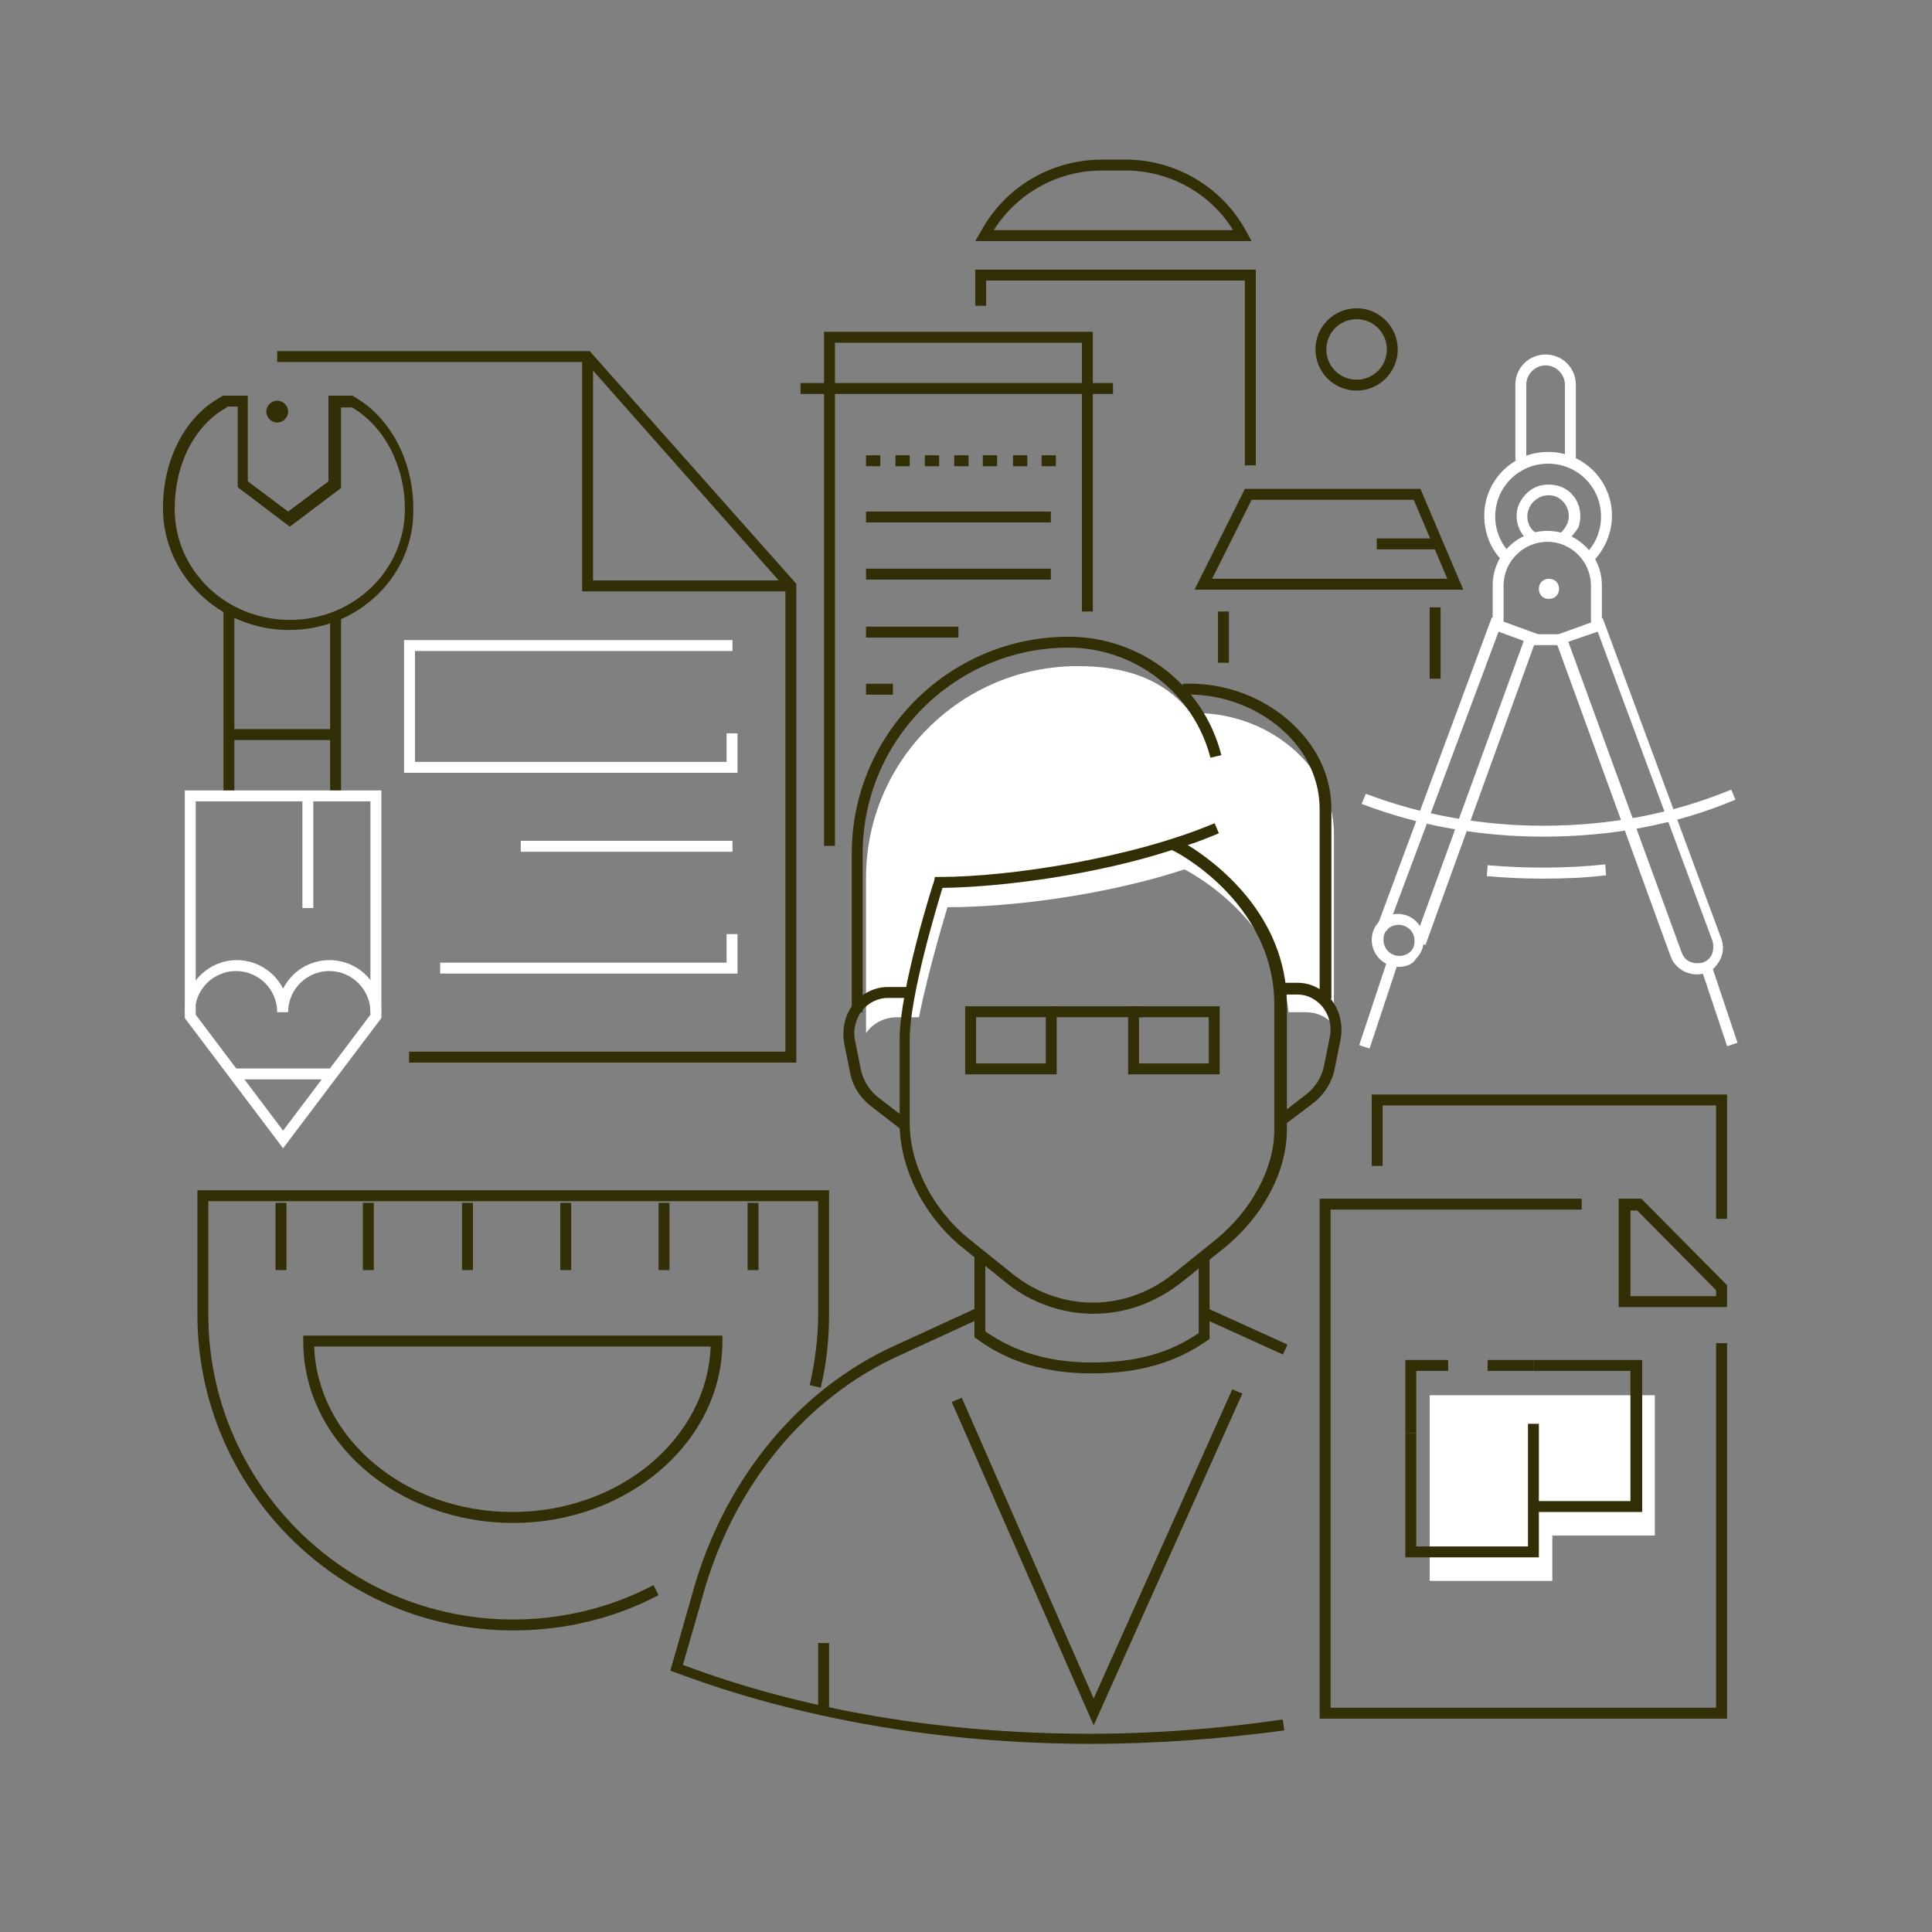 <?xml version="1.0" encoding="UTF-8"?> <!-- Generator: Adobe Illustrator 24.0.2, SVG Export Plug-In . SVG Version: 6.00 Build 0) --> <svg xmlns="http://www.w3.org/2000/svg" xmlns:xlink="http://www.w3.org/1999/xlink" id="Слой_1" x="0px" y="0px" viewBox="0 0 230 230" style="enable-background:new 0 0 230 230;" xml:space="preserve"><rect x="0" y="0" width="230" height="230" fill="#808080" stroke="none"/> <style type="text/css"> .st0{fill:#FFFFFF;} .st1{fill:#322E05;} </style> <g> <g> <g> <path class="st0" d="M183.2,70.1c0,0.7,0.5,1.2,1.2,1.2c0.7,0,1.2-0.5,1.2-1.2c0-0.7-0.5-1.2-1.2-1.2 C183.7,68.9,183.2,69.4,183.2,70.1z"></path> </g> <g> <path class="st0" d="M190.7,74.1h-1.3v-4.4c0-2.8-2.3-5.2-5.2-5.2c-2.8,0-5.2,2.3-5.2,5.2v4.3h-1.3v-4.3c0-3.6,2.9-6.5,6.5-6.5 c3.6,0,6.5,2.9,6.5,6.5V74.1z"></path> </g> <g> <rect x="182.2" y="75.5" class="st0" width="3.8" height="1.3"></rect> </g> <g> <path class="st0" d="M186.6,64.4l-0.8-1c0.4-0.3,0.6-0.7,0.8-1.1c0.5-1.3-0.2-2.7-1.4-3.2c-0.6-0.2-1.3-0.2-1.9,0.1 c-0.6,0.3-1.1,0.8-1.3,1.4c-0.4,1-0.1,2.2,0.8,2.8l-0.8,1c-1.3-1-1.8-2.8-1.2-4.3c0.4-0.9,1.1-1.7,2-2.1c0.9-0.4,2-0.4,2.9-0.1 c2,0.7,2.9,2.9,2.2,4.9C187.5,63.4,187.1,63.9,186.6,64.4z"></path> </g> <g> <path class="st0" d="M179,66.9c-1.5-1.4-2.3-3.4-2.3-5.5c0-4.2,3.4-7.6,7.6-7.6c4.2,0,7.6,3.4,7.6,7.6c0,2-0.8,3.9-2.2,5.4 l-0.9-0.9c1.2-1.2,1.8-2.8,1.8-4.4c0-3.5-2.8-6.3-6.3-6.3c-3.5,0-6.3,2.8-6.3,6.3c0,1.7,0.7,3.3,1.9,4.5L179,66.9z"></path> </g> <g> <path class="st0" d="M187.6,55.2h-1.3v-9.4c0-1.2-1-2.3-2.3-2.3c-1.2,0-2.3,1-2.3,2.3v9h-1.3v-9c0-2,1.6-3.6,3.6-3.6 c2,0,3.6,1.6,3.6,3.6V55.2z"></path> </g> <g> <path class="st0" d="M202,116c-0.5,0-0.9-0.1-1.4-0.3c-0.8-0.4-1.4-1-1.7-1.8l-13.9-38.2l5.8-2.1l14.1,38.1 c0.3,0.8,0.3,1.7-0.1,2.5c-0.4,0.8-1,1.4-1.8,1.7C202.7,115.9,202.4,116,202,116z M186.7,76.4l13.5,37c0.2,0.5,0.5,0.9,1,1.1 c0.5,0.2,1,0.2,1.5,0.1c0.5-0.2,0.9-0.5,1.1-1c0.2-0.5,0.2-1,0.1-1.5l-13.7-36.9L186.7,76.4z"></path> </g> <g> <polygon class="st0" points="169.7,112.5 168.4,112 181.4,76.3 178.4,75.2 165.1,110.8 163.9,110.4 177.6,73.5 183.1,75.5 "></polygon> </g> <g> <rect x="204.2" y="115.2" transform="matrix(0.948 -0.317 0.317 0.948 -27.468 71.162)" class="st0" width="1.3" height="9.4"></rect> </g> <g> <rect x="158.6" y="118.7" transform="matrix(0.315 -0.949 0.949 0.315 -0.794 237.539)" class="st0" width="11" height="1.3"></rect> </g> <g> <path class="st0" d="M166.5,115.1c-1.7,0-3.2-1.4-3.2-3.2c0-0.8,0.3-1.6,0.9-2.2c0.6-0.6,1.4-0.9,2.2-0.9c0.8,0,1.6,0.3,2.2,0.9 c0.6,0.6,0.9,1.4,0.9,2.2c0,0.8-0.3,1.6-0.9,2.2C168.2,114.8,167.4,115.1,166.5,115.1C166.5,115.1,166.5,115.1,166.5,115.1z M166.5,110.1c-0.5,0-1,0.2-1.3,0.5c-0.4,0.4-0.5,0.8-0.5,1.3c0,1,0.8,1.9,1.9,1.9c0.5,0,1-0.2,1.3-0.5c0.4-0.4,0.5-0.8,0.5-1.3 c0-0.5-0.2-1-0.5-1.3C167.5,110.3,167,110.1,166.5,110.1z"></path> </g> <g> <path class="st0" d="M183.7,104.6c-2.2,0-4.5-0.1-6.7-0.3l0.1-1.3c4.6,0.4,9.4,0.4,14-0.1l0.1,1.3 C188.8,104.5,186.2,104.6,183.7,104.6z"></path> </g> <g> <path class="st0" d="M183.7,99.6c-7.5,0-14.8-1.3-21.6-3.9l0.5-1.2c6.6,2.5,13.8,3.8,21.1,3.8c7.9,0,15.4-1.4,22.4-4.3l0.5,1.2 C199.5,98.2,191.8,99.6,183.7,99.6z"></path> </g> </g> <g> <g> <polygon class="st1" points="94.8,126.5 48.7,126.5 48.7,125.2 93.5,125.2 93.5,70 69.7,43.1 33,43.1 33,41.8 70.2,41.8 94.8,69.5 "></polygon> </g> <g> <polygon class="st1" points="94.2,70.4 69.3,70.4 69.3,42.4 70.6,42.4 70.6,69.1 94.2,69.1 "></polygon> </g> <g> <polygon class="st0" points="87.8,92 48.1,92 48.1,76.2 87.2,76.2 87.2,77.5 49.4,77.5 49.4,90.7 86.5,90.7 86.5,87.3 87.8,87.3 "></polygon> </g> <g> <rect x="62" y="100.1" class="st0" width="25.2" height="1.3"></rect> </g> <g> <polygon class="st0" points="87.8,115.9 52.4,115.9 52.4,114.6 86.5,114.6 86.5,111.2 87.8,111.2 "></polygon> </g> <g> <path class="st1" d="M31.7,49c0,0.7,0.6,1.3,1.3,1.3c0.7,0,1.3-0.6,1.3-1.3s-0.6-1.3-1.3-1.3S31.7,48.3,31.7,49z"></path> </g> </g> <g> <g> <path class="st1" d="M61.1,194.1c-20.7,0-37.6-16.9-37.6-37.6v-14.8h75.2v14.8c0,2.9-0.3,5.9-1,8.7l-1.3-0.3c0.6-2.7,1-5.6,1-8.4 V143H24.8v13.5c0,20,16.3,36.3,36.3,36.3c5.8,0,11.6-1.4,16.7-4.1l0.6,1.2C73.1,192.7,67.1,194.1,61.1,194.1z"></path> </g> <g> <path class="st1" d="M61.1,181.3c-13.8,0-25-9.7-25-21.6V159H86v0.7C86,171.6,74.8,181.3,61.1,181.3z M37.4,160.3 c0.4,10.9,10.8,19.7,23.6,19.7c12.8,0,23.2-8.8,23.6-19.7H37.4z"></path> </g> <g> <rect x="78.4" y="143.2" class="st1" width="1.3" height="8"></rect> </g> <g> <rect x="89" y="143.2" class="st1" width="1.3" height="8"></rect> </g> <g> <rect x="66.7" y="143.2" class="st1" width="1.3" height="8"></rect> </g> <g> <rect x="55" y="143.2" class="st1" width="1.3" height="8"></rect> </g> <g> <rect x="43.2" y="143.2" class="st1" width="1.3" height="8"></rect> </g> <g> <rect x="32.8" y="143.2" class="st1" width="1.3" height="8"></rect> </g> </g> <g> <g> <path class="st1" d="M161.5,46.5c-2.7,0-4.9-2.2-4.9-4.9c0-2.7,2.2-4.9,4.9-4.9s4.9,2.2,4.9,4.9 C166.4,44.3,164.2,46.5,161.5,46.5z M161.5,38c-2,0-3.6,1.6-3.6,3.6c0,2,1.6,3.6,3.6,3.6s3.6-1.6,3.6-3.6 C165.1,39.6,163.5,38,161.5,38z"></path> </g> <g> <path class="st1" d="M149,28.7h-32.9l0.7-1.2c2.9-5.3,8.4-8.5,14.4-8.5h2.8c6.1,0,11.7,3.4,14.5,8.8L149,28.7z M118.3,27.4h28.5 c-2.7-4.4-7.6-7.1-12.8-7.1h-2.8C125.9,20.3,121.1,23,118.3,27.4z"></path> </g> <g> <path class="st1" d="M125.8,55.5H124v-1.3h1.7V55.5z M122.3,55.5h-1.7v-1.3h1.7V55.5z M118.8,55.5H117v-1.3h1.7V55.5z M115.3,55.5h-1.7v-1.3h1.7V55.5z M111.8,55.5h-1.7v-1.3h1.7V55.5z M108.3,55.5h-1.7v-1.3h1.7V55.5z M104.8,55.5h-1.7v-1.3h1.7 V55.5z"></path> </g> <g> <rect x="103.1" y="60.9" class="st1" width="22" height="1.3"></rect> </g> <g> <rect x="103.1" y="67.7" class="st1" width="22" height="1.3"></rect> </g> <g> <rect x="103.1" y="74.6" class="st1" width="11" height="1.3"></rect> </g> <g> <rect x="103.1" y="81.4" class="st1" width="3.2" height="1.3"></rect> </g> <g> <rect x="163.9" y="64.1" class="st1" width="7.3" height="1.3"></rect> </g> <g> <polygon class="st1" points="149.5,55.4 148.2,55.4 148.2,33.4 117.4,33.4 117.4,36.4 116.1,36.4 116.1,32.1 149.5,32.1 "></polygon> </g> <g> <rect x="170.2" y="72.3" class="st1" width="1.3" height="8.5"></rect> </g> <g> <rect x="145" y="72.8" class="st1" width="1.3" height="6.1"></rect> </g> <g> <polygon class="st1" points="99.4,100.7 98.1,100.7 98.1,39.5 130.1,39.5 130.1,72.8 128.8,72.8 128.8,40.8 99.4,40.8 "></polygon> </g> <g> <rect x="95.3" y="45.6" class="st1" width="37.2" height="1.3"></rect> </g> <g> <path class="st1" d="M174.2,70.2h-32l6-12h20.9L174.2,70.2z M144.3,68.9h28l-4-9.4H149L144.3,68.9z"></path> </g> </g> <g> <g> <path class="st0" d="M45.4,120.5h-1.3c0-2.7-2.2-4.9-4.9-4.9c-2.7,0-4.9,2.2-4.9,4.9h-1.3c0-2.7-2.2-4.9-4.9-4.9 s-4.9,2.2-4.9,4.9H22c0-3.4,2.8-6.2,6.2-6.2c2.4,0,4.5,1.4,5.5,3.4c1-2,3.1-3.4,5.5-3.4C42.7,114.3,45.4,117.1,45.4,120.5z"></path> </g> <g> <rect x="27.5" y="127.2" class="st0" width="12.1" height="1.3"></rect> </g> <g> <path class="st1" d="M34.4,75c-8.2,0-15-6.5-15-14.5c0-5.9,2.7-11,7-13.3l0.1-0.1h3v10.2l4.8,3.6l4.8-3.6l0-10.2h2.9l0.1,0.1 c4.3,2.4,7.1,7.6,7.1,13.3C49.4,68.5,42.7,75,34.4,75z M27,48.5c-3.8,2.1-6.2,6.7-6.2,12.1c0,7.3,6.1,13.2,13.7,13.2 s13.7-5.9,13.7-13.2c0-5.2-2.5-9.9-6.3-12.1h-1.3l0,9.6l-6.1,4.6L28.3,58v-9.6H27z"></path> </g> <g> <rect x="39.3" y="73.4" class="st1" width="1.3" height="21.8"></rect> </g> <g> <rect x="26.6" y="72.5" class="st1" width="1.3" height="22.2"></rect> </g> <g> <rect x="26.9" y="86.8" class="st1" width="12.9" height="1.3"></rect> </g> <g> <path class="st0" d="M33.7,136.7L22,121.2V94.1h23.4v27.1L33.7,136.7z M23.3,120.8l10.4,13.8l10.4-13.8V95.4H23.3V120.8z"></path> </g> <g> <rect x="36" y="95.2" class="st0" width="1.3" height="12.9"></rect> </g> </g> </g> <g> <g> <path class="st0" d="M158.8,121.9V99.2c0-8.1-8.1-14.6-17-14.3c-3.3-4.1-7.8-5.6-13.5-5.6c-13.9,0-25.2,11.3-25.2,25.2v18.9l0-0.4 c0.8-1.2,2.2-1.9,3.7-1.9h2.6c1.2-6,3.4-13.1,3.4-13.1c7.8,0,19.1-1.5,28.2-4.5c0,0,11.2,5.5,12.4,17c0,0,2.1,0,2.1,0 c1.3,0,2.5,0.6,3.3,1.5L158.8,121.9z"></path> </g> <g> <g> <polygon class="st1" points="130.2,205.4 113.3,166.9 114.5,166.4 130.2,202.2 146.7,165.4 147.9,165.9 "></polygon> </g> <g> <rect x="147.5" y="153.3" transform="matrix(0.413 -0.911 0.911 0.413 -57.406 227.974)" class="st1" width="1.3" height="10.5"></rect> </g> <g> <path class="st1" d="M129.8,207.6c-17.7,0-34.8-3-49.4-8.5l-0.6-0.2l3-10.5c3.9-12.8,12.5-23.1,23.7-28.2l9.8-4.5l0.5,1.2 l-9.8,4.5c-10.8,4.9-19.2,14.9-23,27.4l-2.7,9.4c14.3,5.4,31,8.2,48.4,8.2c7.8,0,15.5-0.6,23-1.7l0.2,1.3 C145.5,207,137.7,207.6,129.8,207.6z"></path> </g> <g> <rect x="97.4" y="195.6" class="st1" width="1.3" height="8.4"></rect> </g> <g> <path class="st1" d="M130,163.5c-5.4,0-9.9-1.3-13.7-4.1l-0.3-0.2v-9.7h1.3v9c3.6,2.5,7.7,3.7,12.7,3.7c5.2,0,9.2-1.1,12.7-3.5 v-9.2h1.3v9.9l-0.3,0.2C140,162.2,135.6,163.5,130,163.5z"></path> </g> <g> <path class="st1" d="M152.8,134l-0.8-1l3.6-2.8c1-0.8,1.7-1.9,2-3.2l0.7-3.5c0.3-1.4-0.1-2.7-0.9-3.7c-0.8-0.9-1.8-1.4-2.9-1.4 h-2.1V117h2.1c1.5,0,2.9,0.7,3.9,1.9c1.1,1.3,1.5,3.1,1.2,4.8l-0.7,3.5c-0.3,1.6-1.2,3-2.4,4L152.8,134z"></path> </g> <g> <path class="st1" d="M107.2,134.4l-3.5-2.7c-1.3-1-2.2-2.4-2.5-4l-0.7-3.5c-0.3-1.7,0.1-3.5,1.2-4.8c1-1.2,2.5-1.9,4-1.9h2.6v1.3 h-2.6c-1.1,0-2.2,0.5-3,1.4c-0.8,1-1.2,2.4-0.9,3.7l0.7,3.5c0.3,1.3,1,2.4,2,3.2l3.5,2.7L107.2,134.4z"></path> </g> <g> <path class="st1" d="M102.7,120.5h-1.3v-18.9c0-14.2,11.6-25.8,25.8-25.8c8.6,0,16.1,5.8,18.2,14.1l-1.3,0.3 c-2-7.7-9-13.1-16.9-13.1c-13.5,0-24.5,11-24.5,24.5V120.5z"></path> </g> <g> <path class="st1" d="M158.4,118.9h-1.3V96.3c0-3.3-1.4-6.5-4-9c-3.2-3.1-7.8-4.8-12.3-4.6l0-1.3c5-0.2,9.8,1.6,13.3,5 c2.9,2.8,4.4,6.3,4.4,9.9V118.9z"></path> </g> <g> <path class="st1" d="M130.2,156.4c-3.6,0-7.3-1.2-10.3-3.6l-5.1-4.1c-4.8-3.8-7.7-9.6-7.7-15v-10c0-5.9,3.9-18.3,4.1-18.8 l0.1-0.5h0.5c8.6,0,23.1-2.3,32.8-6.4l0.5,1.2c-1.2,0.5-2.4,1-3.7,1.4c3.1,1.9,11.8,8.2,11.8,19v14.9c0,5-2.9,10.4-7.5,14.1 l-5.1,4.1C137.4,155.2,133.8,156.4,130.2,156.4z M112.2,105.7c-0.7,2.3-3.9,12.9-3.9,18v10c0,5,2.8,10.4,7.2,13.9l5.1,4.1 c5.7,4.5,13.3,4.5,19,0l5.1-4.1c4.3-3.5,7-8.5,7-13.1v-14.9c0-12.3-12-18.4-12.2-18.4l0,0C130.6,104.1,119.5,105.6,112.2,105.7z"></path> </g> <g> <g> <path class="st1" d="M125.8,127.9h-10.9v-8.1h10.9V127.9z M116.2,126.6h8.3v-5.5h-8.3V126.6z"></path> </g> <g> <path class="st1" d="M145.2,127.9h-10.9v-8.1h10.9V127.9z M135.6,126.6h8.3v-5.5h-8.3V126.6z"></path> </g> <g> <rect x="125.2" y="119.8" class="st1" width="10.8" height="1.3"></rect> </g> </g> <g> <g> <polygon class="st0" points="184.8,166.1 170.2,166.1 170.2,174.1 170.2,188.2 184.8,188.2 184.8,182.8 197,182.8 197,166.1 "></polygon> </g> <g> <polygon class="st1" points="205.6,204.6 157.1,204.6 157.1,142.7 188.3,142.7 188.3,144 158.4,144 158.4,203.3 204.3,203.3 204.3,159.9 205.6,159.9 "></polygon> </g> <g> <g> <polygon class="st1" points="168.6,170.6 167.3,170.6 167.3,161.9 172.4,161.9 172.4,163.2 168.6,163.2 "></polygon> </g> <g> <rect x="177.1" y="161.9" class="st1" width="5.5" height="1.3"></rect> </g> <g> <polygon class="st1" points="183.2,185.4 167.3,185.4 167.3,170.6 168.6,170.6 168.6,184.1 181.9,184.1 181.9,169.5 183.2,169.5 "></polygon> </g> <g> <polygon class="st1" points="195.5,180 182.6,180 182.6,178.7 194.1,178.7 194.1,163.2 182.6,163.2 182.6,161.9 195.5,161.9 "></polygon> </g> </g> <g> <path class="st1" d="M205.6,155.6h-12.9v-12.9h2.7l10.2,10.3V155.6z M194.1,154.3h10.2v-0.7l-9.4-9.5h-0.8V154.3z"></path> </g> <g> <polygon class="st1" points="205.6,145.1 204.3,145.1 204.3,131.6 164.6,131.6 164.6,138.8 163.3,138.8 163.3,130.3 205.6,130.3 "></polygon> </g> </g> </g> </g> </svg> 